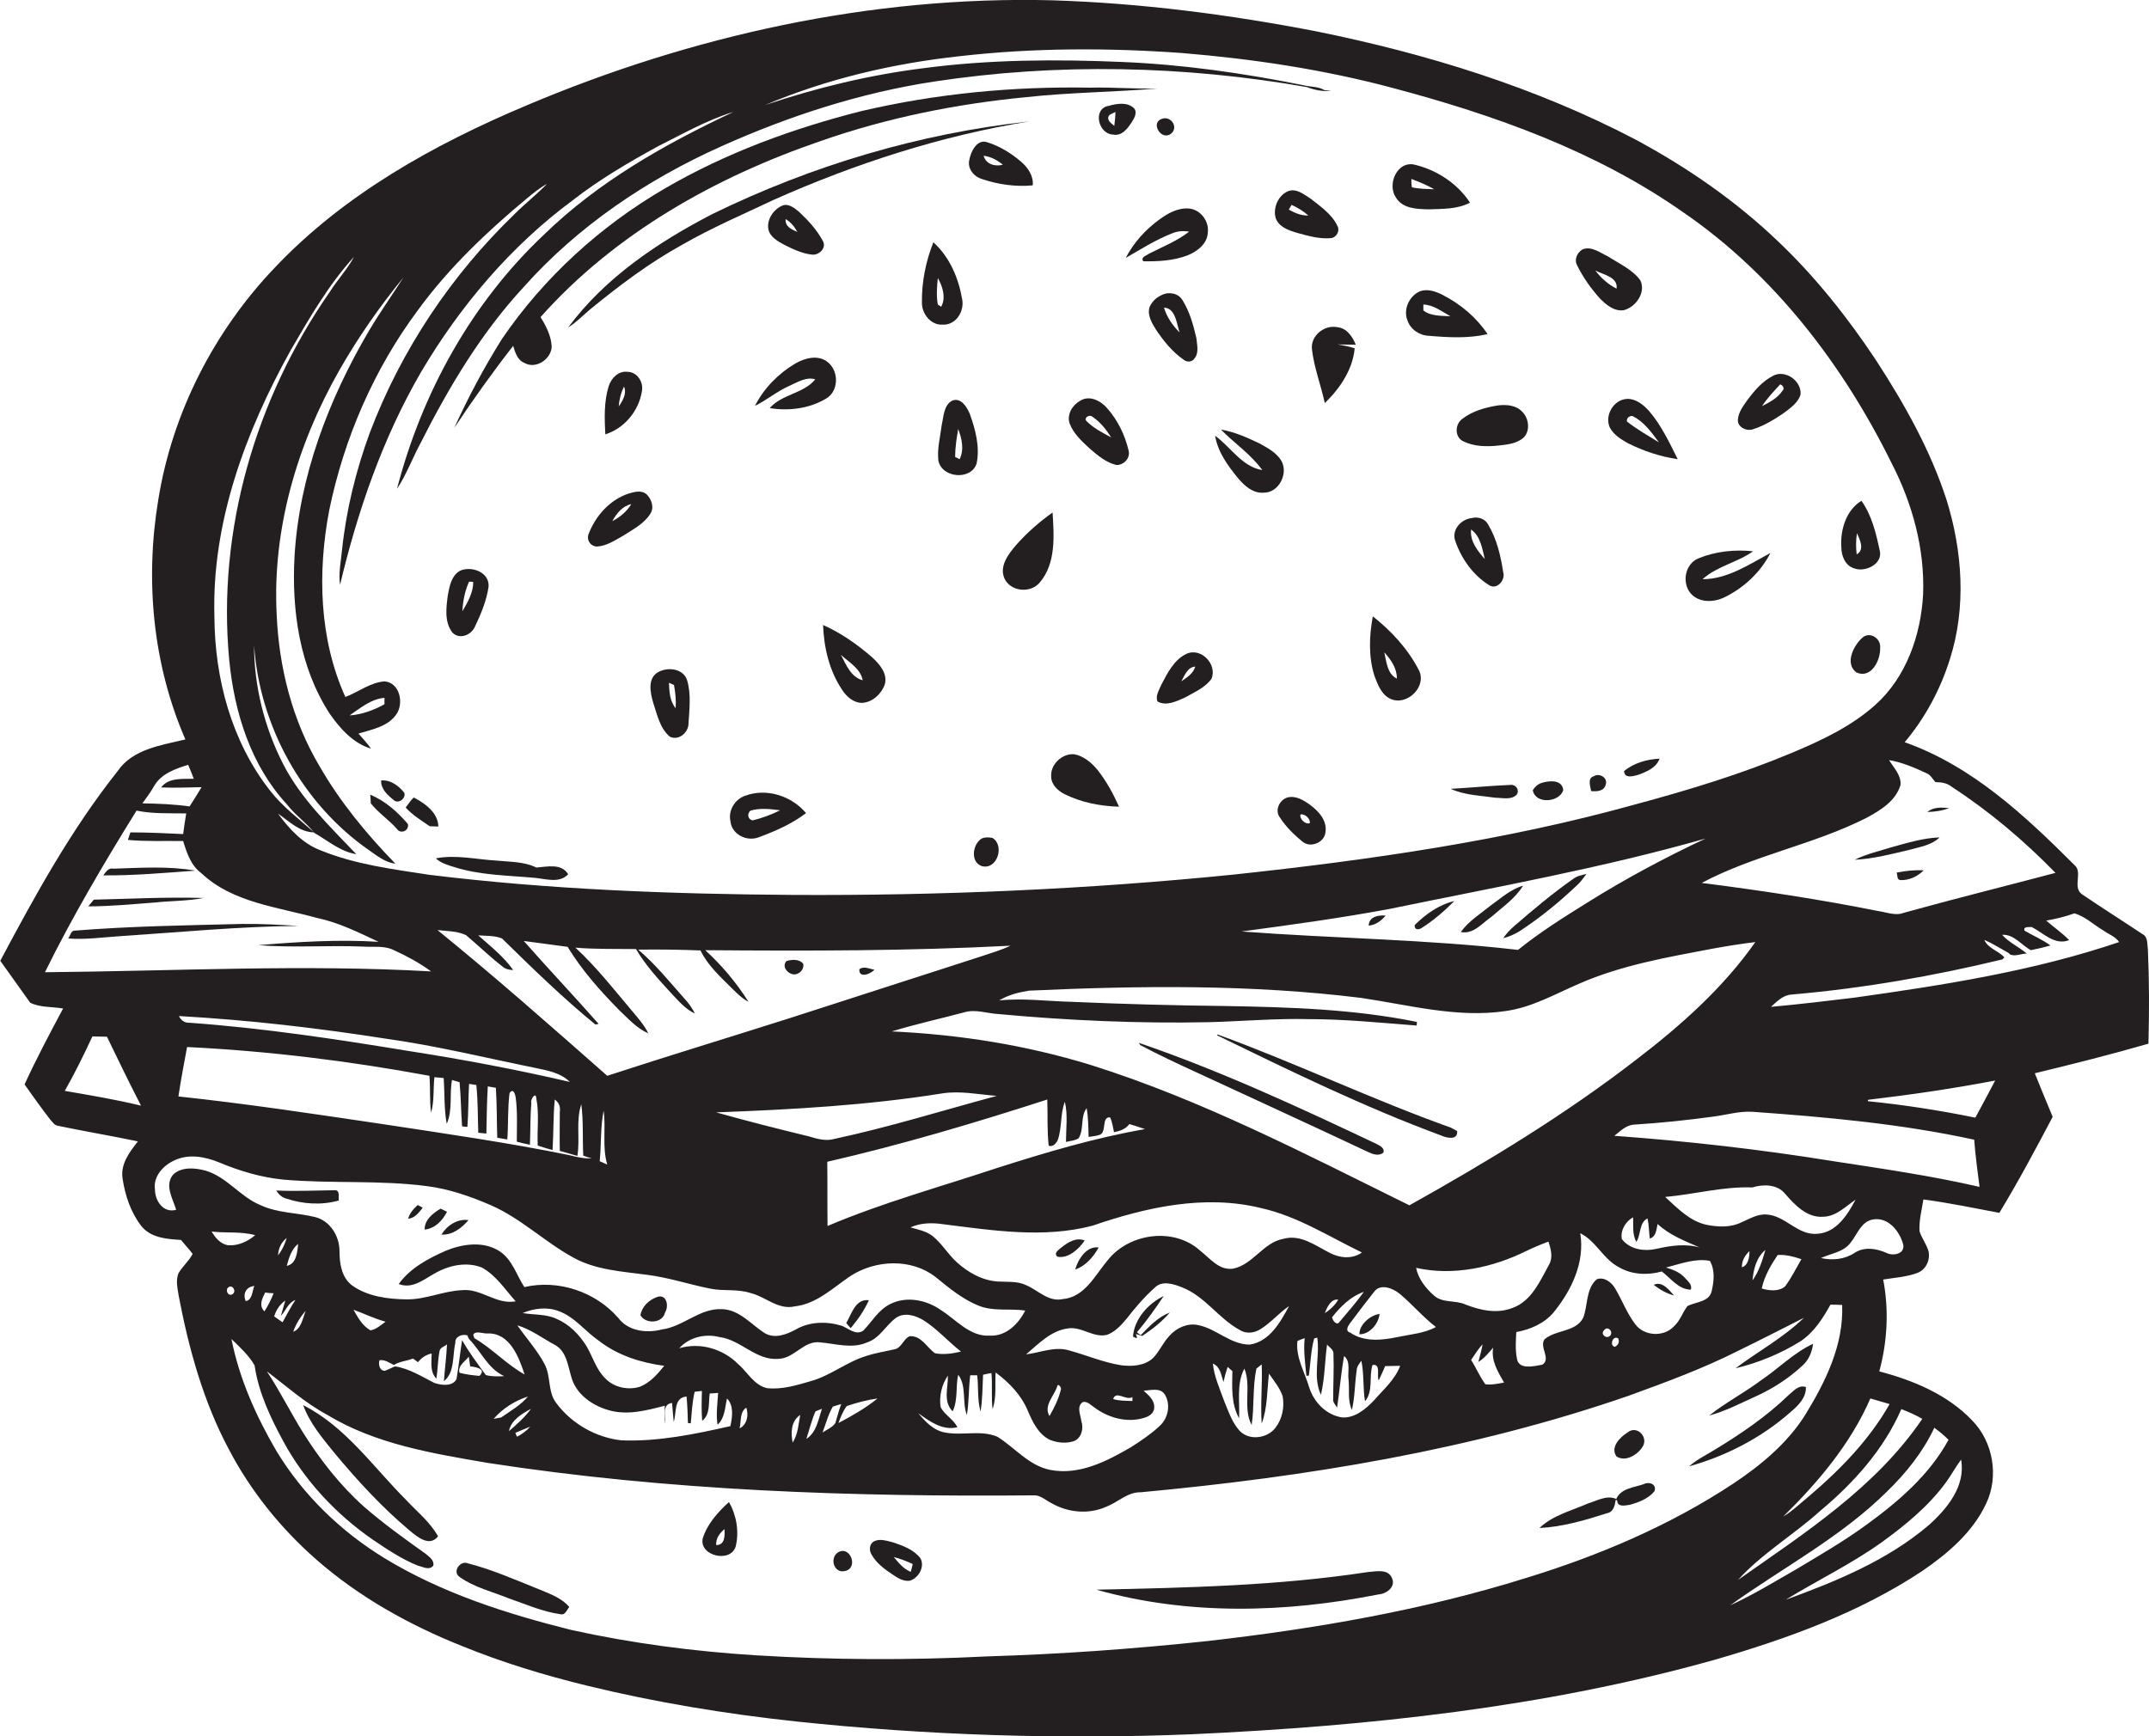 <?xml version="1.0" encoding="utf-8"?>
<!-- Generator: Adobe Illustrator 19.2.0, SVG Export Plug-In . SVG Version: 6.00 Build 0)  -->
<svg version="1.1" id="Layer_1" xmlns="http://www.w3.org/2000/svg" xmlns:xlink="http://www.w3.org/1999/xlink" x="0px" y="0px"
	 viewBox="0 0 769.7 622" enable-background="new 0 0 769.7 622" xml:space="preserve">
<g>
	<path fill="#231F20" d="M769.3,340.1c-0.3-1.9,0.1-4.5-2-5.5c-7.2-4.8-14.5-9.4-21.7-14.3c-3.4-2.6,0.5-7.8-2.6-10.4
		c-17.7-17.7-36.7-35.5-60.8-44c7.3-8.7,12.8-18.9,16.2-29.8c5.9-18.5,4.5-38.6-1.2-57c-5.8-17.9-15.1-34.4-25.3-50.1
		c-10.1-15.2-21.5-29.6-34.7-42.2c-15.3-14.7-32.8-26.8-51.4-36.8c-35.7-18.7-74.6-30.7-114-38.7c-31.4-6.1-63.2-10.2-95.1-11.2
		c-64.6-1.6-128.9,12.6-188.2,37.7c-33,13.9-65.2,31.8-90,58c-21.8,22.8-36.8,52.1-41.8,83.2c-4.8,28.8-2,59,9.7,85.9
		c-8.6,2.1-18.9,3.4-24.3,11.4c-16.6,20.9-29.5,44.4-42,67.9c3.5,5,7.2,10,10.7,15c3.5,1.8,7.9,1.4,11.8,2.1
		c-4.8,9-9.6,18-13.8,27.2c3,4.2,6,8.5,9.2,12.6c0.8,0.8,1.4,2,2.7,2.2c9.5,2,19.2,3.6,28.7,5.6c-3,3.8-6.3,8.1-5.5,13.3
		c0.9,6,2.9,12.1,6.7,17c3.4,4.3,9.2,4.7,14.2,5c1.4,1.7,2.9,3.3,4.2,5c-1.3,2.6-3.7,4.5-5.1,7c-1,2.6-0.3,5.3,0.1,8
		c3.6,18.9,8.8,37.8,17.9,54.9c7.9,15.1,18.7,28.5,31.5,39.7c15.3,13.4,33.3,23.4,52.1,30.9c14.5,5.9,29.6,10.5,44.8,14.2
		c24.6,6,49.6,10.1,74.7,12.8c47.1,5,94.5,6.5,141.9,4.6c63.1-2.9,126.4-9.6,187.3-26.7c25.9-7.5,51.7-16.8,74.3-31.8
		c9.2-6.3,18.1-13.9,22.9-24.2c4.6-9.7,2.5-22.1-5.1-29.8c-8.8-9.2-21-14.3-33.2-17.5c2.9-10.7,3.5-22,1.4-32.9
		c4.1-0.7,8.4-0.9,12.3-2.4c3.2-1.2,4.8-5.1,3.8-8.2c-0.8-2.3-2.3-4.3-3.1-6.7c-0.2-3.9,0.8-7.6,1.4-11.4c9.1,1.2,18.1,3.1,27.2,4.8
		c6.8-11.2,13-22.8,19.1-34.4c-2.2-5.2-4.3-10.4-6.4-15.6c13.6-3.3,27.2-6.7,40.7-10.6C769.8,362.5,769.8,351.3,769.3,340.1z
		 M690,277c1.5,0.6,2.2,2.1,3.2,3.2c2.1,0,4.2,0.3,5.9,1.7c13.5,8.8,25.9,19.3,37.1,30.8c-18.1,4.8-36.3,9.3-54.3,14.3
		c-3,1.2-6.1-0.2-9.1-0.6c-21-4.2-42.1-7.4-63.3-10.1c18.8-10,40.1-13.7,59-23.3c5-2.7,10.5-6,12.2-11.8c0.3-3.5-2.4-6.1-4.1-8.9
		C681.3,273.1,685.7,275,690,277z M586.1,444.9c1.7-2.6,0.9-6.9,4-8.4c0.5,2.4,0.5,4.8,0.8,7.2c2.4-0.7,2.3-3.3,2.8-5.2
		c4.3,4,9.8,6.1,15.1,8.4c-5-1.4-10.1-0.7-15.1,0.4c-4.5,1.1-9.8,0.5-12.8-3.4c-0.6-3.1,1.3-6.3,4-7.8
		C585.1,439,584.5,442.1,586.1,444.9z M636.7,449.6c2.9-0.2,5.8,0.6,8.5,1.5c-1.9,3.3-3.6,6.7-5.8,9.7c-2.2,2-5.8,1.6-8.4,0.8
		C631.9,457.3,634.2,453.3,636.7,449.6z M627.7,458.7c0.3-3.9,1.4-8.3,4.6-10.9C631.2,451.6,630,455.5,627.7,458.7z M632.8,435.1
		c-3.3-0.3-6.2,1.6-9.1,2.8c-3.8,1.9-8.3,1.7-12.4,0.9c-6.1-1.3-10.5-6-14.9-10c10.4-0.9,20.7-3.8,31.2-3.4
		c3.9-1.2,8.9-1.2,11.7,2.2c3.5,4,7.8,8.7,13.7,8.3c4.7-0.1,8-3.7,11.6-6.1c-2.9,5.4-6.8,11.7-13.6,12.2
		C643.9,442.7,639.5,435.5,632.8,435.1z M626.6,448.2c0,2.1-0.4,5.1-2.7,5.8C623.8,451.7,625,449.7,626.6,448.2z M595.2,455.5
		c3.2,2.4,6,6.5,10.4,6.5c0.6-1.9-1.2-3.1-2.3-4.4c-1.8-1.9-4.2-2.8-6.6-3.5c5.1-1.3,10.4-3.4,15.7-2.4c1.9,3.2,1.5,7.2,0.7,10.7
		c-0.8,4.1-5.7,3.9-8.7,5.5c-1.8,2.3-2.6,5.2-4.8,7.2c-3.6,4-10.8,3.6-13.9-0.7c-3-3.9-4.7-8.6-7.2-12.8c-1.3-2.2-3.9-4.3-6.6-3.3
		c-4,3.5-3.1,9.4-4.9,13.9c-2.8,5.1-9.7,4.1-13.8,7.6c-2,2.8,2.5,7-0.8,9.1c-2.9,0.5-8.6,2-9.1-2.3c-0.6-3.1-0.4-6.3-0.2-9.4
		c5-0.9,10.1-3.1,13.4-7.1c6.4-7.9,11.2-17.9,9.5-28.3c5.7,2.8,8.2,9.3,13.9,12.2C584.5,456.7,590.2,456.9,595.2,455.5z
		 M578.4,482.5c-2.1-0.4-0.7-4.3,1.2-3C580.1,480.8,579.7,481.8,578.4,482.5z M576.6,478.6c-1.3,1.2-3.5-0.7-2.1-2
		C575.8,474.7,578.1,477.2,576.6,478.6z M534.8,482.8c-0.8,4.7,1.7,8.6,3.9,12.5c-2.2,0.4-4.5,0.9-6.7,0.6c-2-2.7-3.3-5.9-5.1-8.7
		c1.3-1.9,2.5-3.9,4.1-5.6c-0.3,2.1-1,4.2-1.5,6.3C531.7,486.6,533.2,484.6,534.8,482.8z M524.8,467.3c-3.6-1.6-8-0.4-11.1-3.1
		c-3-2.6-5.7-6-6.5-10c13.4,3,27.5-0.1,39.6-6.1c2.5-1.2,5.1-2.3,7.8-3.3c0.9,2.7,1.7,5.7,0.2,8.3c-3.2,5.8-6.2,12.9-12.9,15.4
		C536.2,470.8,530.1,469.4,524.8,467.3z M443.8,508.1c0.3-5.9-1-12.4,1.9-17.8c2.6,6.4-0.7,14,2.6,20.2c1-6.7,0.3-13.6,1.7-20.2
		c0.5-0.4,1.4-1.1,1.9-1.5c0.3,7.1-0.5,14.1,0,21.2c2.1-5.7,1.9-11.9,2.6-17.9c1.8,2.6,3.9,5.1,4.9,8.1c0.7,3.8-0.1,8-2.5,11.2
		c-2.9,3.9-9.3,4.8-12.8,1.3c-2.7-2.9-4-6.8-5.5-10.4c-1.6-4.5-3.7-9-4.2-13.8c2.7,1.1,3,4.2,3.8,6.6c0.4-1.8,0.9-3.6,1.5-5.4
		c0.4,0.4,1.3,1.1,1.7,1.5C441.3,496.9,440.9,502.9,443.8,508.1z M447.6,481.7c-6.9,0-11.9-5.7-18.5-7c-3.8-0.8-7.7,1-10.2,3.8
		c-2.3,2.4-3.6,5.6-5.9,8c-3,2.8-7.5,3.1-11.4,2.6c-6.4-1-12.4-3.6-18.6-5.3c-5.2-1.6-10.4,0.8-15.5,1.4c4.5-3.8,8.9-8.5,15-9.3
		c4.9-0.8,9.1,3.5,14,2.3c3-1.1,5.2-3.6,7.2-6c3-3.9,6.2-7.6,9.9-10.9c2.6-2.7,6.8-1.3,9.8-0.1c8.2,3.2,13.1,11.2,20.7,15.3
		c2.2,1.4,5.1,1.1,7.3-0.3c3.8-2.3,6.6-5.8,10.3-8.3C458.6,473.6,454.8,480.6,447.6,481.7z M303.3,503.7c3.6-1.2,7.3-2.2,11-2.7
		c-4.3,3.5-9.1,6.2-14,8.8C301.1,507.7,301.9,505.5,303.3,503.7z M299.2,509.8c-1.1,1.6-3,2.3-4.6,3.4c1.2-3.1,2-6.4,3.7-9.3
		c0.7-0.2,2.2-0.7,3-0.9C300.5,505.1,299.9,507.4,299.2,509.8z M310.2,485.8c-6.9,2.1-12.6,6.9-19.5,8.9c-5.2,1.5-10.5,3.2-16,2.6
		c-4.7-1.1-7-5.8-10.4-8.7c-5.4-5.4-13.6-7.8-21-5.6c3.6-4,9.3-5.3,14.4-4c7.7,1,13.1,8.5,21.1,7.8c5.7-0.1,9.1-6.7,15-5.9
		c5.6,0.5,11.4,2.4,16.8,0c4.5-1.5,6.6-6,10.2-8.7c3-2.2,7.1-1,10,0.8c4.9,3.1,8.8,7.6,13.4,11.2c-3,0.7-6.2,1.2-9.3,0.6
		c-3-2.1-4.9-6.4-9.1-6.1c-2.3,1-2.9,4.3-5.5,4.7C316.9,484.2,313.4,484.7,310.2,485.8z M294.4,504.7c-1.3,3.8-1.9,8.4-5.6,10.8
		c1.1-3.3,1.9-6.8,3.3-9.9C292.7,505.4,293.8,504.9,294.4,504.7z M286.6,506.9c-0.6,3.3-0.8,7-2.7,9.9
		C283.2,513.3,283.3,509.1,286.6,506.9z M264.9,511.7c0.6-2.4,0-5.9,2.4-7.4C268.2,506.9,267.6,510.4,264.9,511.7z M182.3,512.7
		c0.7-3.9,4.7-6.3,7.9-8C188,507.7,185.2,510.2,182.3,512.7z M189.9,511.1c-1.3,1.5-3,2.7-4.7,3.6c-0.2-0.3-0.5-1-0.6-1.4
		C186.3,512.6,188.1,511.8,189.9,511.1z M165.5,480.1c-0.7,4.6-1.2,9.3-2,14c-1.5,2.7-5.5,2.2-8,1.3c-4.5-2.3-8.9-5.1-14-5.9
		c-1.3,0.5-2.5,1.2-3.7,1.6c-1.9-0.1-2.3-2.3-1.9-3.8c1.9-0.3,3.5,0.9,5.2,1.7c2-1.3,4.5-1.4,6.8-2.3c0.5,0.3,1.4,1,1.8,1.3
		c1.3-1.6,2.9-2.7,4.9-3.1c0,3.1-0.7,6.5,1.7,9c0.5-3.2,0.5-6.5,1.1-9.7c0.1-1.5,1.9-1.8,2.7-2.6c-0.2,4.4-0.8,8.8-1.1,13.2
		c4-3.2,3-9.2,4.1-13.8c-0.2-2.2,2.5-3.2,4.3-2.6c0.1,0.3,0.4,1,0.6,1.3c4.3,4.4,6.7,10.6,12.6,13.3c-2.2,0.1-4.5,0.2-6.6-0.4
		C171,488.5,168,484.5,165.5,480.1z M171.7,492.9c-2.4-0.2-4.8-0.5-7.1-1.1c-0.8-2.5,2.1-4.1,3.3-5.8c0.1,0.9,0.4,2.6,0.5,3.5
		C170.3,489.7,174.4,490.4,171.7,492.9z M132.7,476.6c-2.9-1.6-4.5-4.6-6.1-7.4c3.8,1.4,7.5,3.2,11.5,4.3
		C136.3,474.8,134.8,476.2,132.7,476.6z M169.5,478.2c0.7-1.7,3.7-0.3,5.2-0.5c7.9-0.2,11.1,8.4,13.2,14.7c-6.5-3.6-11.6-9.3-18-13
		C169.8,479.1,169.6,478.5,169.5,478.2z M189.1,500.3c-2.6,3.1-6.3,5.2-9.6,7.5c-0.7,0.1-2,0.4-2.7,0.5
		C180,504.6,184.4,501.8,189.1,500.3z M185.3,474.8c5,1.5,9.1,4.7,13.6,7.1c4,2.3,4.5,7.3,5.7,11.3c1.6,6.1,7.3,10.2,13.1,11.9
		c6.8,2.1,13.8,0.2,20.4-1.5c0,2.1-0.1,4.2,0,6.4c0.5-2.7-1.2-6.9,2.6-7.4c0.2,2.3,0.4,4.6,0.6,6.8c1.1-3.3-0.1-8.7,4.6-9.1
		c0.3,3.1,0.4,6.3,0.5,9.5l1,0.1c0.4-3.8,0.5-7.6,1.4-11.3c0.7-0.1,2-0.2,2.6-0.3c-0.1,3.6-0.2,7.2,0.1,10.7c3-2.3,2.2-6.5,2.7-9.8
		c0.7,0,2.2-0.1,3-0.2c-0.2,3.8-0.8,7.6-0.2,11.4c2.7-2.4,2.6-6.2,3.4-9.4c2.5,2.6,1.9,6.6,1.2,9.9c-12.8,2.9-25.8,5.6-39,5.1
		c-9.2-1-17.9-6-23.4-13.4c-3.1-4.1-1.8-9.6-4.2-14C192.4,483.7,188.5,479.4,185.3,474.8z M187.2,470.4c4-1.7,8.8-2.3,12.9-0.7
		c5.8,2.1,9.5,7.3,14.5,10.7c6.7,5.2,15,7.8,23.3,8.9c-2.4,3-5,6-8.7,7.5c-4.2,1.3-9.2,0.3-12.3-2.9c-3.3-3.1-4.5-7.6-6.7-11.4
		c-2.6-4.3-6.2-8-10.8-10C195.6,470.7,191.3,471.1,187.2,470.4z M342.9,511.3c-1.4-2.9-4.6-4.4-6-7.2c-0.6-3.9,0.4-8.1,2.6-11.3
		c0.1,4.3-1.8,9.3,1.7,12.8c2-4.1,1-8.8,2-13.1c3.1,4.1,1.3,9.8,3.1,14.4c0.8-4.7,0.6-9.5,1.2-14.2c0.8,0,1.6,0,2.5,0
		c0.5,4.3,0,8.8,1.2,13c0.7-4.4,0.7-8.8,0.9-13.2c0.8-0.2,2.3-0.5,3-0.6c0.4,4.3-0.1,8.6,0.4,12.9c1.5-4.2,0.8-8.7,1.1-13.1
		c4.9,3.6,9.3,8.2,11.6,13.9c1.7,3.9,3.7,8.2,7.8,10.2c2.7,1.1,5.8,1.4,8.6,0.5c2.8-1.1,3.6-4.6,2.7-7.2c-0.3-2.3-1.8-5.2,0.5-6.8
		c1.6-0.4,2.8,1,4,1.8c5,3.8,11.7,5.7,17.8,3.9c1.8-0.5,3.8-1.6,3.8-3.8c0.1-2.7-2.1-4.4-3.8-6c2.5-0.1,6-1.2,7.6,1.4
		c2.2,3.6,1.2,8.5-1.9,11.3c-3.1,2.9-6.7,5.3-10.3,7.6c-8.6,5-18.5,10.1-28.8,8.1c-7.7-1.5-12.7-8-19-11.9
		c-5.9-2.5-12.5-0.3-18.7-1.5c-4.1-0.7-7.1-3.9-9.6-6.9C333,509.2,337.5,512.6,342.9,511.3z M378.6,496.9c0.2-1.7,1.6,0.1,1.4,0.8
		c-0.8,3.4-2.4,6.6-4.1,9.6C373.7,503.7,377.4,500.2,378.6,496.9z M398.7,501.2c1-3.2,4.6,0.7,6.9-0.7c0,0.4,0,1.1,0,1.4
		C403.3,501.8,400.9,501.9,398.7,501.2z M459.7,443.8c-7.3,1.3-10.9,9.3-18.1,10.7c-5,0.7-8.3-3.8-11.8-6.5
		c-9.3-8.4-25.3-6.3-33,3.4c-4.6,5.4-8.2,13.3-16.2,14c-5.1,1.1-8.8-3.2-13.1-5c-3.1-1.5-6.7-1.1-10-1.3c-5.6-0.3-10.7-3.2-14.8-6.9
		c-3.2-2.9-5.3-6.7-8.7-9.4c-2.3-1.8-5.2-2.3-7.9-3.1c3.8-1.7,7.9-1.7,11.9-1.1c17.6,2.2,35.8,5.1,53.3,0.5
		c19.2-6.6,40.2-11.3,60.4-6.3c13,2.9,24.3,10.2,36.1,15.9c-3.5,2.5-8,2-11.6,0.1C471.1,446.2,465.8,442.1,459.7,443.8z
		 M217.5,417.2c-0.9-0.4-1.8-0.8-2.7-1.2c0.6-6,0.2-12.1,1.4-18.1C217.1,404.3,215.6,410.9,217.5,417.2z M156.7,333.2
		c3.4,0.4,7,0.3,10.2,1.8c4.4,3.7,8.5,7.7,13,11.2c1.1,1,2.5,1.3,3.9,1.3c-3.4-4.8-8.1-8.5-12.5-12.4c2.8,0.2,5.8,0,8.5,1.1
		c10.8,10.6,21.7,21.2,33.4,30.8c0.3,0,0.9-0.1,1.2-0.2c-8.8-10-18-19.7-26.8-29.7c5.2,0.7,10.5,1.4,15.7,2.1
		c5.1,8.4,11.7,15.8,18.6,22.8c3.2,3,6.2,6.4,10.3,8.2c-1.4-2.9-3.6-5.4-5.7-7.9c-6.6-7.8-12.9-15.9-20.4-22.8
		c7.2,0.6,14.5,0.4,21.7,0.5c3.4,5.8,8,10.8,12.5,15.7c2.6,2.7,5.1,5.8,8.6,7.4c-1-2-2.3-3.8-3.8-5.4c-5.3-6-10.4-12.3-16.5-17.5
		c7.5-0.1,14.9,0,22.3,0.3c2.6,5.4,7.1,9.4,11.2,13.5c1.8,1.8,3.7,3.7,6,4.9c-4.3-6.8-9.6-13.1-15.5-18.5
		c36.4,0.3,72.9,0.3,109.3-1.6c-3.3,1.6-6.9,2.6-10.4,3.8c-22.9,7.4-45.9,14.8-68.8,22.2c-21.7,6.9-43.5,13.5-65.2,20.6
		C197.4,367.7,177.4,350,156.7,333.2z M67,375.1c29.1,1.4,58.1,5,86.8,10.3c0.4,4.4,0,8.8,0.6,13.2c1.2-4.1,0.7-8.5,1.2-12.7
		c0.8,0.1,2.5,0.2,3.3,0.3c0.4,5.4,0.1,11,1.1,16.4c2.2-4.9,0.9-10.5,1.9-15.7c0.7,0.2,2,0.6,2.7,0.8c0.5,5.2,0.5,10.5,0.9,15.8
		c0.5,0.1,1.4,0.2,1.9,0.2c0.4-5.1,0.3-10.2,0.6-15.4c0.7,0.1,1.9,0.3,2.6,0.4c0.6,5.7,0.5,11.4,0.7,17.1c1,0.1,1.9,0.2,2.9,0.3
		c0.1-5.6,0.2-11.2,0.5-16.9c0.7,0.1,2.2,0.4,2.9,0.5c0.4,6,0.3,11.9,0.5,17.9c1.2,0.2,2.4,0.4,3.6,0.6c0.4-5.5,0.1-11.1,0.8-16.6
		c1.3-1.9,2,0.3,2.2,1.5c0.7,5.3,0.4,10.6,0.4,15.9c1.5,0.4,3.1,0.8,4.7,1.1c0.2-5,0.1-10,0.5-15c-0.5-1,1.7-4.4,1.8-1.5
		c1.1,5.5,0.2,11.2,0.5,16.8c1.8,0.6,3.5,1.1,5.3,1.6c0.4-6,0.2-12.1,0.8-18.1c1.4,1,2.1,2.5,1.8,4.3c0,4.7-0.1,9.4,0,14.1
		c2.1,0.6,4.2,1.2,6.3,1.8c1-6.1-0.6-12.6,1.4-18.5c0.8,6.1,0.4,12.3,0.7,18.4c0.8,0.3,2.2,0.8,3,1c-2.8,0.1-5.4-0.5-8.1-1.2
		c-22.1-4.5-44.5-7.7-66.8-11.1c-24.3-3.6-48.7-7.3-73.1-9.9C64.8,386.8,65.9,381,67,375.1z M64.1,364c25,1.4,49.9,4.3,74.7,8.2
		c17.8,2.5,35.3,6.8,53,10.4c4.3,0.9,9,1.7,12.3,5c-18.9-4.4-38-8-57.2-11c-26.2-4.3-52.5-8.3-79-10.2
		C66.1,366.5,64.8,365.5,64.1,364z M337.5,391.7c6.5-1,13,0.4,19.5,0.9c-19.3,5.2-38.5,11.2-58.1,15.4c-3.1,0.9-6.2,0-9.2-0.9
		c-11.1-2.7-22.2-5.5-33.2-8.6C283.6,397.5,310.7,396,337.5,391.7z M375.1,393.9c0.2,5.5-0.1,11,0.5,16.5c1.5,0.7,2.8-0.9,3.3-2.1
		c1.5-4.4,0.8-9.2,2.5-13.6c1.1,4.8,0.4,9.6,0.4,14.4c1.5-0.4,3.1-0.4,4.5-1.3c2.1-3.3,0.5-7.6,2.9-10.8c0.6,3.4,0.6,6.8,0.7,10.3
		c1.3-0.2,2.6-0.3,3.8-0.7c2.9-0.7,0.6-6.6,3.9-6.3c0.8,1.7,1,3.5,1.4,5.3c2.1-0.4,4.2-1.1,5.5-2.9c1.9,0.6,3.7,1.1,5.6,1.8
		c-17.9,3.1-35.3,8.3-52.6,13.8c-20.4,6.8-41.3,12.5-61.1,20.9c-0.1-7.7,0-15.3-0.1-23C322.9,410.1,349.1,402.3,375.1,393.9z
		 M488.5,462.8c-2.7,3.7-5.6,7.1-8.6,10.6c-1.1,1.8-2.6-0.3-2.8-1.5C480.1,468.1,483.8,464.4,488.5,462.8z M474.5,470.4
		c0.8-2,2.2-5.2,4.8-4.8C478.2,467.5,476.5,469.2,474.5,470.4z M464.7,480.4c0.8-0.4,1.7-0.7,2.6-1c-0.5,4.5,0.2,9,0.6,13.5l0.9-0.1
		c0.6-4.5,0.7-9,1.9-13.3l1.1-0.3c1,6.8-1.7,14,1.3,20.5c1.4-5.9,1.4-12,2.2-18c0.9,1,2.5,1.9,2.3,3.5c0.2,5.3-0.1,10.7-0.1,16
		c-0.2,1.2,0.9,2.1,1.4,3.1c0.9-6.1,1.4-12.3,2.5-18.5c2.5,2,1.2,5.6,1.6,8.4c0.4,3.6-0.4,7.5,1.2,10.9c1.1-4.6,1-9.4,1.7-14
		c0-1.4,0.9-2.6,1.7-3.6c1,4.8,0.5,9.7,1.3,14.5c3.1-3.7,1.3-8.9,2.7-13c3.1-0.5,1.4,3.8,2.2,5.5c0.8-1.7,1.6-3.3,2.3-5.1
		c1.8,0,3.6-0.1,5.4-0.1c-1.9,5-6,8.5-9.4,12.4c-3,3.1-6.7,6.3-11.3,6.1c-5.7-0.8-10.2-5.4-11.9-10.8
		C467.3,491.5,464,486.3,464.7,480.4z M500.5,479c-5.6,1.2-12,1.8-16.9-1.6c-1.9-0.5-0.8-2.4-0.1-3.3c2.9-3.9,5.8-7.7,8.8-11.5
		c2.3-2.8,6.5-1.1,8.9,0.8c4.6,3.8,8.4,8.4,13.1,12C510.1,477.7,505.2,478,500.5,479z M504.8,431.8c-37.3-18.4-74.4-37.8-114.2-50.3
		c-23.1-7.1-47.1-10.9-71.2-12c8.5-2.6,17.2-4.5,25.8-6.8c4.2-1.3,8.4,0.4,12.6,0.6c24.9,2.3,49.9,3.4,74.9,2.9
		c12-0.3,24-1.4,36-1.1c12.9,0,25.8,1.3,38.7,2.3l0.1-1.3c-22.6-4.6-45.8-5.3-68.8-5.7c-18.3-0.2-36.6-0.7-54.9-1.5
		c-8.6-0.2-17.3-1.4-25.9-0.5c3.2-2,7-2.9,10.6-3.5c39.6-1.8,79.5-2.3,119,2.6c17.1,2.5,34.4,7.3,51.8,4.7
		c9.4-1.3,17.7-6.1,26.3-9.8c15.3-6.7,31.8-9.5,48.1-12.6c5-0.9,10-1.7,15-2.3c-11.5,16.4-26.7,29.9-42.5,42
		C560.6,399.3,532.9,416.1,504.8,431.8z M444.7,333.7c17.8-2.4,35.5-4.8,53.1-8.1c37.8-7.8,75.9-14.6,113.1-25.2
		c-14.5,6.8-28.7,14.4-42.3,22.9c-8.5,5.3-17.1,10.7-24.9,17C510.9,336.5,477.7,336.2,444.7,333.7z M104.1,125.5
		c6.8-11.7,13.6-23.5,22.7-33.5c-2.4,4.5-6,8.3-8.7,12.6c-26.5,38-40.4,85.4-36,131.8c1.8,18.7,7.7,37.8,20.7,51.8
		c2.9,3.8,6.9,6.5,9.8,10.2c4.9,2.8,9.3,6.7,15,7.6c-9.6-10.1-19.9-19.9-26.3-32.5c-6.6-13-10.3-27.7-10.3-42.3
		c2,28.9,17.3,56.8,41.2,73.4c2.9,2,5.8,4.4,9.4,4.8c-10.3-10.6-19.8-22.1-27.2-35c-9.7-16.3-14.5-35.3-15.3-54.2
		c-1.6-30.5,7.3-60.9,22.3-87.3c6.7-11.8,14.5-23,23.1-33.5c-4.1,6.4-8.5,12.6-12.4,19.2c-14.4,24.5-24.9,52-26.6,80.6
		c-1.1,19.4,1.8,39.9,12.6,56.5c3.7,5.3,8.4,10.6,14.8,12.5c-1.3-1.9-3-3.6-4.5-5.4c4.9-1.5,10.7-2.5,13.7-7.1
		c2.6-4,1-11.2-4.4-11.6c-5.1,0.4-9.3,3.8-14,5.6c-9.4-20.8-10-44.6-5.8-66.8c5.3-25.8,16-50.6,31.8-71.8c11-15.1,24.7-28.1,39-40
		c2.3-1.9,4.6-3.8,7.2-5.2c-3.7,3.8-7.9,7.1-11.6,10.8c-22.7,21.9-40.6,48.7-51.8,78.2c-5,13.6-8.5,27.8-10,42.2
		c-0.4,4.1-1.3,8.2-0.7,12.4c6.3-26.5,15.3-52.6,29-76.2c14-23.7,32.2-45.2,54.4-61.6c9.5-7.4,19.9-13.5,30.5-19.3
		c8.8-4.4,17.5-9.4,27-12.3c-24.5,11.5-48.4,25-67.9,44c-25.9,24.4-43.7,56.7-52.6,91c3.4-5.1,5.5-10.9,8.4-16.3
		c10.1-20,21.7-39.5,37-56c19.4-21.8,44.2-38.5,70.8-50.4c24.3-10.9,49.9-19.2,76.3-23.2c44.2-6.7,89.4-5.7,133.4,2
		c2.8,1.1,5.7,1.6,8.7,1.4c-0.6-0.1-1.8-0.2-2.4-0.3c-2.3-1.4-5.1-1.1-7.7-1.8c-21.4-4.3-43-7.4-64.8-8.3c-23.6-1-47.4-0.9-70.9,2.2
		c-19.4,2.4-38.4,7-56.9,13.2c22.2-9.4,45.9-14.9,69.9-17.5c26.3-3,53-3,79.4-1.1c25.4,2.1,50.7,5.9,75.4,12.5
		c36.5,9.7,72.8,22.6,104,44.5c32.7,22.4,57.4,54.8,74.8,90.1c7.4,14.4,11.8,30.5,11.2,46.8c-0.8,14.6-6,29.7-17.2,39.7
		c-8.6,7.7-19.3,12.7-29.8,17.1c-18.1,7.6-36.9,13.3-55.8,18.4c-47,13.1-95.6,20-144,25.2c-52.5,5.3-105.3,7.6-158.1,7.3
		c-43.4-0.3-86.9-1.9-130.1-7.2c-13.1-2-26.5-3.7-38.8-8.7c-6.5-2.4-11.4-7.7-15.4-13.2c4,2.7,7.6,6.6,12.9,6.7
		c-5.4-4.8-11.4-9.3-15.8-15c-13.8-17.6-19.8-40.2-19.9-62.3C75.8,187.3,87.9,154.7,104.1,125.5z M125.2,256.3
		c3.8-2.6,7.7-5.9,12.5-6.3c0,0.6,0,1.7,0,2.3C133.9,254.4,129.6,256,125.2,256.3z M55.2,281.6c2.5-4.4,7.6-6.2,12.2-7.6
		c0.7,1.7,1.4,3.3,2,5c-4,0.1-9-0.5-11.7,3.1c4.8,0.2,9.7,0,14.5-0.1c-1.4,2.3-2.8,4.6-4.3,6.9c-5.6-0.8-11.2-1-16.9-1.1
		C52.5,285.8,54,283.7,55.2,281.6z M23.2,390.8c3.6-6.3,6.8-12.9,9.9-19.5c1.7,0,3.5,0.1,5.2,0.1c4,8.3,8,16.5,12.2,24.7
		C41.5,393.9,32.4,392.4,23.2,390.8z M16.1,348.3c9.8-19.9,21.1-39,32.8-57.9c5.8,1.2,11.8,0.9,17.8,1c-0.4,2.5-0.8,4.9-1.1,7.4
		c-6.3-0.3-12.6-0.6-18.9-0.6c-0.3,0.9-0.6,1.8-0.9,2.7c6.6,0.6,13.2,0.3,19.8,0.4c1.3,4.3,2.8,8.8,6.5,11.5
		c11.2,10.6,27.3,12.1,41.6,16.1c7.7,1.6,14.8,5.2,21.9,8.5c-14.4-0.9-28.8,0-43.1,1.2c12.4,1,24.8,0,37.3,0.5
		c3.8,0.3,7.9-0.5,11.5,1.4c4.6,2.1,9,4.5,13.1,7.5C108.3,345.4,62.2,347.9,16.1,348.3z M62.2,420.6c-3.5,3.8-0.3,8.8,0.9,12.8
		c-4.6,1.3-7.6-3.2-7.6-7.3c-0.7-4.8,3.2-8.8,7.2-10.5c5-2.3,10.8-1.2,15.7,0.8c7.4,3.1,15.1,5.4,23.1,6.2c17,1.5,34.2,0.1,51.2,2.3
		c8.1,1,15.8,3.7,23.2,6.9c10.7,4.7,19.2,13.1,29.4,18.7c8.1,4.5,17.5,5,26.5,6.2c7.8,1,15.2,3.5,22.8,5c4.7,0.9,9.5,0,14.1,1.5
		c5.5,1.3,10,6.2,16,4.8c7.8-0.9,13.6-6.6,19.8-10.8c9-5.9,21.9-6.5,30.6,0.3c4.8,3.9,9.7,8,15.5,10.3c5.3,2.1,11.1,0.9,16.6,1.7
		c-2.4,4.8-6.9,9.3-12.7,9c-7.1,0.4-11.9-5.6-17.4-9.1c-5.2-3.7-12.4-5.2-18.3-2.2c-4.2,2.1-6.5,6.3-9.6,9.5
		c-2.6,1.8-5.2-0.7-7.6-1.7c-5.4-1.7-11.6-1.6-16.6,1.3c-3.3,1.8-7.5,3.4-11.1,1.3c-4.9-3.1-9-8.4-15.3-8.6
		c-8-0.4-13.9,6.3-21.6,7.3c-5.5,1.4-12,0.6-15.6-4.2c-8.2-9.4-21.5-13.8-33.6-11c-2.8-4.3-4.3-9.8-8.8-12.8
		c-5.8-3.8-13.3-2.7-19.4-0.2c-6.3,2.8-12.7,6.2-16.8,11.9c4.9,1.9,8.9-1.6,12.9-3.8c5-2.9,11.4-4.3,16.9-2.1
		c5.1,2.8,8.3,7.9,12.1,12.1c-6.9,1.3-12.4-4.7-19.2-4c-6.8,0.3-13.1,3.4-19.9,3.3c-6.7-0.1-13.9-1-19.5-5
		c-3.8-2.9-4.5-7.9-4.5-12.3c0-5.4-3.4-10.9-8.8-12.2c-6.5-1.6-13.5-1.4-19.6-4.3c-7.2-3-11.9-10-19.5-12.3
		C70,418.4,65.4,417.9,62.2,420.6z M99.6,449.7c0.1-2.4,1.1-4.7,3.1-6.2C102,445.7,101.1,447.8,99.6,449.7z M106.8,445.6
		c-0.3,2.9-0.6,7.2-4.1,7.9C103.5,450.6,104.4,447.5,106.8,445.6z M102.2,465.9c-0.5,1.8-1.1,3.6-1.6,5.5c1.8-1.9,2.6-4.7,5.2-5.7
		c-1.7,2.6-3.1,5.3-4.6,8c-0.8-0.5-2.2-1.6-3-2.1C98.9,469.3,100.2,467.3,102.2,465.9z M109.5,469.6c-1.1,2.6-1.5,6.4-4.5,7.5
		C106,474.4,107.5,471.8,109.5,469.6z M98,463.3c-0.9,2.3-2,4.5-3.3,6.5c-2.1-2.1-0.8-4.6,0.3-6.8C95.7,463.2,97.2,463.3,98,463.3z
		 M75.8,441.2c5.2,0.6,10.6-0.1,15.6,1.3c-2.7,2.3-6.2,3.9-9.8,3.6C78.9,445.6,77.1,443.4,75.8,441.2z M91.1,460.7
		c-0.8,1.8-0.7,5.1-3.1,5.4C86.9,463.5,88.1,461,91.1,460.7z M81.8,461.2c1.5-1.2,3,1.5,1.5,2.4C81.8,464.7,80.5,462.1,81.8,461.2z
		 M546.6,565.3c-37.1,11.6-75.5,18.2-114.1,22.6c-26.2,2.8-52.5,4.7-78.9,5.5c-27.7,1.4-55.4,1.3-83-0.4
		c-22.2-1.4-44.4-4.3-66.1-9.1c-23.2-5.8-46.3-13.2-66.8-25.7c-15.7-9.6-29.2-22.7-38.7-38.4c-7.3-12.5-13.3-25.9-16.1-40.1
		c3,2.9,6.3,5.9,8.3,9.5c1.4,9.7,5.7,18.7,10.3,27.2c7.6,14,18.8,26,31.9,35.1c5.2,3.5,10.5,7.1,16.3,9.4c1.8,0.4,4,1.8,5.5,0
		c0.4-2-1.5-3.2-2.8-4.3c-7.6-5.4-15.1-10.8-22.1-16.9c-8.5-7.6-15.6-16.7-21.7-26.4c-4.5-7.2-8.3-14.9-13-22
		c7,5.3,13.7,11.3,21.5,15.5c17.4,10.6,37.9,13.9,57.7,17.3c64.8,10,130.5,12.2,196,11.6c2.2,0.2,3.9,1.9,5.8,2.8
		c5.9,3.4,13.3,4.1,19.6,1.3c4.2-1.6,7.6-5.3,12.4-5.2c59.2-5.5,118.5-15.1,174.8-34.6c13.2-4.8,26.5-9.7,39-16
		c8-3.9,15.8-7.9,23.7-11.9c-7.3,7.1-16.4,12-24.5,18.1c8.2-2,16.1-5.2,23.3-9.7c4.8-3.2,8-8.2,10.7-13.1c1.4,0,2.8,0,4.2,0.1
		c0.6,14.3-6,27.6-13.3,39.5c-6.4,10.1-15.8,17.9-25.7,24.5C598.1,546.5,572.7,557.3,546.6,565.3z M690.8,546.4
		c-14.8,12.6-33.1,20.1-51.2,26.7c11.4-7,23.5-12.8,34.4-20.6c8.4-6.1,16.6-12.8,22.8-21.2c2-2.7,3.6-5.7,5.6-8.4
		C704.1,532.4,697.4,540.5,690.8,546.4z M697.9,515.8c-6.8,12.5-17.8,22-29.2,30.3c-8.2,6-17,11.1-25.7,16.3
		c-7.7,4.4-15.2,9-23.3,12.7c18.8-13.5,39.7-24.4,56.2-40.8c6.8-6.6,12.9-14.2,16.9-22.8C694.6,512.8,696.3,514.2,697.9,515.8z
		 M688.5,508.3c-16.7,24.6-42.1,40.9-66,57.7c8.6-9.5,19.9-16.1,29.4-24.7c12-10,22.8-22,29.1-36.5
		C683.5,505.8,686.1,506.9,688.5,508.3z M676.8,503c-7.2,12.7-17.5,23.3-28.5,32.7c-3.2,2.6-6.1,5.5-9.6,7.6
		c12.5-12.3,24.1-26,31.2-42.3C672.2,501.7,674.5,502.3,676.8,503z M675.8,448.9c-3.6-1.6-7.9-2.4-11.5-0.1
		c-3.6,2.4-7.9,2.8-12.1,1.9c3.6-1.7,8.1-2.1,10.6-5.5c2.4-2.9,3.7-7.5,7.9-8.3c5.6-1.1,9.8,4.3,11,9.1
		C682.2,449.3,678,450,675.8,448.9z M656.7,416c-26-4.2-52.2-7.2-78.5-9.1c2.1-1.6,4.1-3.8,7-4c9.6-0.6,19.1-1.6,28.6-2.9
		c4.6-0.6,9.2-2,13.9-1.7c26.6,1.9,53.3,4.3,79.4,10c0.4,5.7,1.2,11.3,1.9,16.9C691.7,421.2,674.2,418.7,656.7,416z M707.5,400.4
		c-12.7-2.6-25.6-4.6-38.5-5.9c0-0.1,0-0.4,0.1-0.5c15.2-1.8,30.4-4,45.5-6.9C712.3,391.5,709.9,396,707.5,400.4z M664.2,357.4
		c-9.9,1.2-19.9,2.4-29.9,3.3c2.1-1.9,4.3-4.2,7.3-4.4c25.5-2.2,50.8-6.6,75.6-12.6c0.2-0.2,0.5-0.5,0.7-0.7c-2-2.4-5.8-3.1-7.2-6.3
		c3,1.3,5.8,3.1,8.7,4.7l0.5,0.5c1.8,0.9,4.1-0.3,6-0.3c-2.8-2.4-6.3-3.9-8.8-6.7c4.2-0.3,6.9,3.7,10.3,5.5c2.3-0.5,4.7-1,7-1.7
		c-2.9-2.1-6.2-3.5-9.3-5.3c-0.5-1.6,1.6-1.2,2.6-1.3c4.3,2.2,8.2,6.7,13.4,4.7c-2.5-2.6-5.5-4.6-8.2-7c3.4-0.6,6.8-1.4,10.1-2.6
		c3.8,1.1,6.9,4.1,10.3,6.1c1.9,1.4,4.4,2.2,5.7,4.2C728.3,347.9,696.2,352.9,664.2,357.4z"/>
	<path fill="#231F20" d="M187.8,130c4.1,2.4,9.6-1.3,9.8-5.8c-0.2-3.9-2-7.4-4-10.6c26.7-30,62.7-50.2,100.4-63.1
		c23.7-8.3,48.6-13.3,73.6-15.7c15.6-1.7,31.4-1.8,47-3.1c-8,0.2-16-0.5-24-0.3c-27.6-0.5-55.2,2.1-82.1,8.4
		c-24.5,6.2-48.6,15-70.5,27.8c-23,13.4-43.2,31.8-58.2,53.8c-6.4,10.2-12.1,20.9-17.1,31.9c6.7-10.1,13.7-19.9,21.1-29.4
		C184.5,126.2,185.3,129,187.8,130z"/>
	<path fill="#231F20" d="M405.4,43.7c0.9-1.4,2.1-3.5,0.7-5c-2.4-2.2-6.1-1.6-8.9-0.8c-6,0.9-3.9,10.1,1.4,10.3
		C401.8,48.9,403.9,46,405.4,43.7z M396.9,42.3c0-1.4,1.7-1.6,2.6-2.2c0,1.7-0.2,3.4-0.4,5C398.2,44.3,397,43.6,396.9,42.3z"/>
	<path fill="#231F20" d="M419.4,47.9c2.9-2.3-0.1-6.6-3.3-5.3C411.9,44,416,50.6,419.4,47.9z"/>
	<path fill="#231F20" d="M203.5,117.3c2.9-1.8,5.3-4.3,7.9-6.5c10.4-8.5,21.1-16.6,32.9-23.1c10.6-6.1,21.8-10.9,32.8-16.1
		c29.2-13,60-23,91.6-28.1c-39.4,4.3-78,15.8-113.6,33.2C235.6,86.8,216.7,99.5,203.5,117.3z"/>
	<path fill="#231F20" d="M353.7,51c-3.7-1.4-6,3.3-6.5,6.2c-0.8,3.1,1.5,6,4.4,6.9c5.8,2,12.2,2.9,18.3,2.3c0.3-3.4-1.7-6.3-4.1-8.4
		C362.3,55,358.2,52.4,353.7,51z M352.3,55.8c2.6,0.3,4.9,1.6,6.9,3.2C356.4,59.8,353.1,58.8,352.3,55.8z"/>
	<path fill="#231F20" d="M511.7,75c5-0.2,10.3,0,14.8-2.4c-4.5-6.9-11.9-11.7-19.8-13.6c-6.3-1.5-10,7.1-6.7,11.8
		C502.4,74.8,507.6,74.9,511.7,75z M513.7,67.8c-2.7-0.1-5.4-0.1-8-0.7c-0.2-1-0.2-2-0.2-3C508.3,65.2,511.1,66.3,513.7,67.8z"/>
	<path fill="#231F20" d="M464.5,83.4c4,1.1,8.1,2.3,12.3,1.9c2-0.3,3.2-2.7,2.2-4.4c-2-4.2-5.9-6.8-9.4-9.6
		c-2.5-1.6-5.4-4.1-8.5-2.7c-3.4,1.6-5.2,6-4.2,9.5C458,81.3,461.5,82.5,464.5,83.4z M462.6,73.4c2.2,1,4.2,2.2,6,3.8
		c-2.5,0.1-4.8-0.9-7-2.1C461.9,74.6,462.4,73.8,462.6,73.4z"/>
	<path fill="#231F20" d="M286.1,75.8c-1.6-1.3-3.8-3.1-6-2.1c-3.1,1.4-5.5,4.9-4.9,8.4c0.6,2.9,3.5,4.4,5.9,5.7c3,1.5,6.2,3,9.6,3.4
		c2.6,0.4,5.5-2.4,4-4.9C292.5,82.2,289.4,78.9,286.1,75.8z M281.4,78.5c1.9,1.1,3.2,2.8,4.2,4.6C283.6,82.2,281.1,81.2,281.4,78.5z
		"/>
	<path fill="#231F20" d="M403.2,92.4c5.4-3.1,10.7-6.5,16.6-8.8c1.9-0.8,4-1,6.1-0.6c-4.4,3.4-9.5,5.4-14.4,7.9
		c-0.9,0.7-3.1,1.2-2,2.7c5.3,0.1,10.8-0.2,15.8-2.1c3.5-1.4,7.2-4.2,7.3-8.3c0.5-4-2.7-8.2-6.8-8.5c-3.9-0.3-7.5,1.7-10.5,3.9
		C410.2,82.3,406,87,403.2,92.4z"/>
	<path fill="#231F20" d="M344.6,107.1c-1.3-7.5-4.5-15.1-10.3-20.3c-2.7,6.8-4.2,14.2-4.1,21.5c-0.1,4.1,3.2,8.3,7.5,8
		C342.5,116.5,345.5,111.4,344.6,107.1z M335.9,109.1c-0.6-3.1-0.3-6.4,0-9.5c1.7,3,3,7,1.2,10.3
		C336.8,109.7,336.2,109.3,335.9,109.1z"/>
	<path fill="#231F20" d="M573,106.9c2.3,2.3,5.2,4.8,8.7,4.2c4.3-1.2,7.9-6.4,5.8-10.7c-2.9-3.9-7.5-5.9-11.5-8.5
		c-2.8-1.3-5.9-3.8-9.1-2.6c-2,1.1-3.2,3.7-2,5.8C567,99.4,569.8,103.3,573,106.9z M579,103.4c-3-1.5-5.6-3.8-7.6-6.5
		C574.1,98.4,579.6,99.2,579,103.4z"/>
	<path fill="#231F20" d="M508.7,104.3c-3.9,1.6-6.2,6.5-4.6,10.5c1.1,3.2,4.3,5.4,7.7,5.5c7,0.6,14.1,1,21-0.6
		c-4-6-9.7-10.8-16.2-14.1C514.2,104.4,511.4,103.4,508.7,104.3z M509.8,111.2c0-0.5,0-1.6,0-2.1c3.6,0.1,6.6,2.5,9.7,4.2
		C516.2,113.1,512.4,113.3,509.8,111.2z"/>
	<path fill="#231F20" d="M424,128.9c1.2,1,3.1,0.8,3.9-0.6c1.6-2,0.8-4.9,0.6-7.2c-1.1-4.7-2.4-9.5-5-13.6c-1.5-2.5-4.9-3.1-7.4-1.8
		c-1.9,0.8-3.6,2.4-4.4,4.4c-0.8,2.8,0.8,5.5,2.2,7.8C416.7,122.1,419.9,126.1,424,128.9z M422.5,119.1c-2.5-2.5-4.6-5.5-5.6-8.9
		C421.1,110.4,421.4,116,422.5,119.1z"/>
	<path fill="#231F20" d="M469.9,125.2c0.8,6.6,3.2,12.8,4.6,19.2c5.4-5.2,10-12,10.7-19.6c-2-0.7-4.1-1.1-6.2-1.4
		c2.2,0,4.4,0.1,6.6,0.1c-1.2-2.9-3.2-6-6.7-6.3C474.2,116.3,469.3,120.4,469.9,125.2z"/>
	<path fill="#231F20" d="M296.3,129.6c-3.4-2.6-8.1-1.3-11.4,0.6c-6.1,3.6-11.3,8.9-14.5,15.2c4.3-2.1,8-5.3,12.4-7.2
		c2.9-1.3,6-3.3,9.2-2.3c-4.1,5.1-12,5.3-16.3,10.3c6.7,1.1,14.1,0.2,20-3.3C300.5,140.3,300.6,132.8,296.3,129.6z"/>
	<path fill="#231F20" d="M218,138.4c-1.7,5.5-1.5,11.4-1.2,17.2c6.8-2.1,12-8.4,13.1-15.4c0.7-3.3-1.7-7-5.2-7
		C221.5,132.8,218.9,135.5,218,138.4z M221.6,145.6c0.2-2.5,0.8-4.9,1.9-7.1C224.6,141,223,143.6,221.6,145.6z"/>
	<path fill="#231F20" d="M627.8,153.8c3.9-1.2,7.5-3.4,10.9-5.7c2.4-1.8,5.3-3.7,6.2-6.8c0.4-4.8-5.4-9-9.8-6.7
		c-3.9,2-6.7,5.3-9.3,8.8c-1.4,2-3.1,4.2-3.3,6.7C622,152.9,625.5,154.6,627.8,153.8z M637.6,137.7c1,0.3,1.7,1.5,0.8,2.3
		c-1.7,2.6-4.6,4.1-7.3,5.5C633,142.6,635.3,140.2,637.6,137.7z"/>
	<path fill="#231F20" d="M347.4,148.4c-1-2.5-3.2-6.1-6.3-4.9c-3.1,1.6-3.1,5.7-3.8,8.7c-0.5,4.2-1.7,8.5-1.2,12.8
		c1.2,6.3,11.8,7.2,13.7,1C351,160.1,349.4,154,347.4,148.4z M343.7,164.5c-0.4-0.2-1.2-0.6-1.6-0.8c0-3.3,0.5-6.7,1.1-10
		C344.5,157.1,345.4,161.1,343.7,164.5z"/>
	<path fill="#231F20" d="M396.6,146.3c-2.3-2.7-6.3-4.8-9.6-2.8c-2.8,1.5-5,4.9-3.9,8.2c1.4,3.7,4.4,6.4,7.2,9
		c2.8,2.4,5.8,5,9.6,5.9c2.7,0,5.1-2.6,4.3-5.3C402.9,155.8,400.3,150.5,396.6,146.3z M389,150.7c-0.7-1.4,1.5-2.3,2.4-1.3
		c2.7,1.8,4.8,4.5,6.6,7.3C394.8,155,391.5,153.3,389,150.7z"/>
	<path fill="#231F20" d="M576.6,153.2c1.4,2.6,4,4.2,6.5,5.6c5.6,2.8,11.6,4.8,17.8,5.7c-3-6-5.9-12.2-10.3-17.3
		c-2-2.2-4.7-4.4-7.8-4.3C577.9,143.1,574.6,148.9,576.6,153.2z M584.6,149c4.2,2,6.9,5.9,9.6,9.5c-3.9-2.4-7.9-4.7-11.5-7.5
		C582.6,149.8,583.3,149.1,584.6,149z"/>
	<path fill="#231F20" d="M523.9,158c3.9,2,8.6,2.1,12.9,1.6c2.8-0.3,5.7-0.6,8.1-2.2c3.3-2.1,3-7.3,0.3-9.9
		c-2.1-2.3-5.5-2.6-8.4-2.3c-4.6,0.7-9.4,2-13.1,4.9C521.1,152,521,156.5,523.9,158z"/>
	<path fill="#231F20" d="M443.5,171.4c2.3,2.7,5.3,5.4,9.1,5.1c5.7,0.1,9.3-7.6,5.9-12.1c-1.9-2.6-4.8-4.1-7.5-5.6
		c-4.4-2.1-8.9-4.1-13.7-4.9c4.8,4.9,10.7,8.8,14.8,14.5c-7.3-1.2-11.3-8.3-16.9-12.3C436.2,162,439.8,166.9,443.5,171.4z"/>
	<path fill="#231F20" d="M231.6,177.1c-1.8-1.6-4.4-0.9-6.4-0.3c-6.7,2.2-11.8,7.9-14.3,14.3c-1,2.2,0.5,4.6,2.9,4.7
		c3.5-0.2,6.6-2.3,9.6-4c3.4-2.2,7.3-4.2,9.5-7.7C234.4,182,233.4,178.8,231.6,177.1z M219.3,186.7c1.5-2.7,3.6-5.4,6.8-6.1
		C224.5,183.3,222,185.3,219.3,186.7z"/>
	<path fill="#231F20" d="M664.1,203.6c4,1.6,10.6-1.7,9.1-6.6c-1.3-6.1-2.8-12.4-6.5-17.6c-5.5,3.4-7.6,10.4-7.2,16.6
		C659.5,199.1,660.9,202.7,664.1,203.6z M665.1,191c1,2.3,2.9,5.9-0.1,7.6C664.7,196.1,664.7,193.5,665.1,191z"/>
	<path fill="#231F20" d="M377,183.6c-4.8,3.4-9.2,7.3-13.1,11.7c-2.7,3.2-6,7.4-4.2,11.8c2.1,4.8,9.2,5.6,12.6,1.7
		C378.3,201.9,377.5,192,377,183.6z"/>
	<path fill="#231F20" d="M533.3,209.6c2.8,1.9,6-1.8,5.1-4.6c-0.9-5.9-2.3-11.9-5.4-17.1c-1.1-2.1-3.7-2.9-5.9-2.3
		c-3.9,0.4-7.4,4.4-5.8,8.4C523.5,200.3,527.7,206.1,533.3,209.6z M526.9,189.7c3.4,2.4,4,6.9,4.9,10.6
		C529.3,197.4,526.4,193.9,526.9,189.7z"/>
	<path fill="#231F20" d="M617.6,214c7-3.4,13-9,16.5-15.9c-7.6,4.1-15.4,9.4-24.3,9.4c5.2-4.7,12.5-6,18.1-10
		c-6.5-0.7-13.4,0-19.5,2.5c-4.8,1.9-6.1,8.5-3,12.4C608.3,216,613.7,215.9,617.6,214z"/>
	<path fill="#231F20" d="M170.1,224.5c2.2-4.6,4.2-9.4,4.9-14.4c0.3-5.1-6-7.4-10.1-5.7c-3.2,1.7-3.9,5.6-4.5,8.8
		c-0.6,4.5-1.3,9.7,1.7,13.5C164.7,229.2,168.8,227.5,170.1,224.5z M168,208.4c0.4,0,1.2,0,1.5,0.1c0,3.8-2,7.3-3.9,10.5
		C165.8,215.3,166.5,211.7,168,208.4z"/>
	<path fill="#231F20" d="M498.1,250.4c5.8,2.6,13.1-4.4,10.1-10.3c-3.9-7.6-9.8-14-16.5-19.3c-1.3,7-1.6,14.5,0.6,21.4
		C493.5,245.4,494.9,249,498.1,250.4z M500.3,243.1c-3.5-1.7-3.7-6.1-4.5-9.4C498.2,236.3,500.4,239.5,500.3,243.1z"/>
	<path fill="#231F20" d="M312.4,235.5c-5.3-4.6-11.1-8.7-17.6-11.6c0.3,8.1,2.2,16.3,6.8,23.2c1.6,2.5,4.1,4.7,7.2,4.7
		c3.7-0.2,6.9-3.2,8.1-6.6C318,241.3,315,237.9,312.4,235.5z M301.2,234.6c2.9,2.7,7,4.9,7.8,9.1C304.8,242.6,303,238.1,301.2,234.6
		z"/>
	<path fill="#231F20" d="M667.1,228.4c-3.2,2.8-6.5,9.3-2.2,12.5c5.3,2.4,8.7-4.4,8.5-8.8C673.8,228.8,669.8,226.1,667.1,228.4z"/>
	<path fill="#231F20" d="M424.8,234.3c-4.4,2.2-6.7,6.9-8.9,11.1c-0.7,1.8-2.2,3.9-1.3,5.9c3.1,1.8,6.8-0.1,9.8-1.4
		c3.3-1.9,7.2-3.5,9.5-6.7C436.1,238.1,430.2,231.7,424.8,234.3z M423.1,244.1c1.2-2.1,2.2-5.1,5-5.3
		C427.4,241.3,425.1,242.7,423.1,244.1z"/>
	<path fill="#231F20" d="M236.1,240.6c-4.4,2.1-3.2,7.6-2.1,11.3c1.4,4.2,2.4,9.1,5.9,12c3.2,1.6,6.7-1.5,6.7-4.7
		c0.3-5.1,1-10.5-0.5-15.5C244.8,239.6,239.5,238.9,236.1,240.6z M242,253.7c-2.1-2.5-2.3-6-2.4-9.1c0.5,0.2,1.4,0.6,1.8,0.8
		C241.9,248.1,242.2,250.9,242,253.7z"/>
	<path fill="#231F20" d="M384.7,270.2c-4.3-0.3-8.5,3.6-8.2,8c0,2.9,2.4,5.1,4.8,6.3c6,3,12.8,4.3,19.5,4.5
		c-2.1-4.7-4.6-9.3-7.8-13.3C390.9,273.2,388.1,270.8,384.7,270.2z"/>
	<path fill="#231F20" d="M586.7,277.6c3-1.1,6.5-2.5,7.7-5.8c-4.5,0.2-9.1,1.5-12.7,4.4C581.8,279,584.9,278.1,586.7,277.6z"/>
	<path fill="#231F20" d="M570.8,278.1c-2.3,0.7-1.2,3.6-0.9,5.3c2,0.2,4.6,0.1,5.2-2.3C576,278.6,572.8,276.8,570.8,278.1z"/>
	<path fill="#231F20" d="M141.1,286.7c1.6,1.4,4.4-0.7,3.7-2.7c-2-2.5-4.9-4.7-8.3-4.4C136.4,282.8,138.9,284.9,141.1,286.7z"/>
	<path fill="#231F20" d="M559.9,283.1c-0.3-3.9-5.1-3.5-7.8-2.6c-1.3,0.4-2.4,1.4-3.1,2.6C549.9,288.2,558.5,287.5,559.9,283.1z"/>
	<path fill="#231F20" d="M540.8,281.2c-7.1,0.3-14.1,1-21.2,1.4c5,2.3,10.7,2.4,16.1,3.2c2.5,0,5.7,0.9,7.6-1.2
		C544.3,282.9,542.9,280.9,540.8,281.2z"/>
	<path fill="#231F20" d="M266.8,285.1c-3.6,1.3-6,5.2-5.2,9c0.4,4.8,5.9,7.6,10.3,5.8c5.9-2.2,11.8-4.8,16.8-8.6
		C283.5,285.1,274.5,282.2,266.8,285.1z M269.5,293.9c-1.7-0.4-2-2.4-0.7-3.5c3.5-1,7.1-0.6,10.6-0.1
		C276.3,291.8,273,293.1,269.5,293.9z"/>
	<path fill="#231F20" d="M146.1,295.2c-3.7-4.3-8.1-8.3-13.5-10.5c0.1,0.8,0.2,2.4,0.2,3.1c2.7,3.4,6.4,5.8,9.3,9.1
		C143.5,299,146.6,297.6,146.1,295.2z"/>
	<path fill="#231F20" d="M153.9,296c0.8,0,2.3,0.1,3.1,0.1c-0.1-5-4.8-8.3-8.8-10.4c-1.1,1-2,2.4-2.9,3.6
		C147.7,292,150.9,293.9,153.9,296z"/>
	<path fill="#231F20" d="M469.3,288.4c-2.3-1.7-5.2-3.5-8.2-2.7c-2.7,0.8-4.6,4.4-2.8,7c2.2,3.4,5.1,6.3,8.2,8.8
		c2.8,2.4,7.7,0.4,8.2-3.1C475.5,294.1,472.4,290.7,469.3,288.4z M469.1,294.9c-1.5,0.6-3.8-1.6-3.3-3.1
		C467.3,291.4,469.5,293.4,469.1,294.9z"/>
	<path fill="#231F20" d="M690.3,290.9c2.6-0.1,5.3-0.4,7.8-1.4C695.3,289.2,692.4,289.1,690.3,290.9z"/>
	<path fill="#231F20" d="M355.5,300.2c-1.3-0.3-2.5-0.3-3.7,0.1c-3.5,1.9-4.4,8.6-0.1,10C357.2,311.7,359.9,302.9,355.5,300.2z"/>
	<path fill="#231F20" d="M664.3,308c6.6-0.3,13-2,19.4-3.5c3.8-1.1,8-1.6,11-4.5c-5.8,0.2-11.3,1.9-16.8,3.4
		C673.4,304.8,668.6,305.9,664.3,308z"/>
	<path fill="#231F20" d="M192.1,310.8c-4.4-2.2-9.5-2-14.3-2.5c-7.2-0.4-14.5-2.2-21.7-0.8c1.8,1.7,4.2,2.4,6.5,3.1
		c9.4,3,19.4,3,29.1,3.9c4,0.4,8.7,2,11.8-1.3C201.1,309.2,196,310.5,192.1,310.8z"/>
	<path fill="#231F20" d="M40.6,311.2c-1.8-0.4-2.7,1.2-3.6,2.4c11,0.1,22-0.9,33-1.7C60.3,310.2,50.4,310.9,40.6,311.2z"/>
	<path fill="#231F20" d="M679.3,312.6c0.4,0.9,0,2.6,1.4,2.7c3.1,0.1,6.1-1.3,8.3-3.5C685.7,311.6,682.5,312,679.3,312.6z"/>
	<path fill="#231F20" d="M565.3,316.7c1.1-1.1,2-2.4,2.9-3.6c-1.7,0.4-3.4,0.7-4.8,1.8c-7.4,5.2-14.3,11-21.1,16.9
		c-1.5,1.3-2.8,2.7-3.9,4.3c2-0.5,3.9-1.3,5.7-2.4C551.8,328.7,558.8,322.9,565.3,316.7z"/>
	<path fill="#231F20" d="M545.5,317.3c-4.5,1.3-7.9,4.5-11.6,7.1c-3.7,3-7.9,5.6-10.7,9.5c4.5,0.9,7.6-3.1,10.9-5.4
		C538.1,325,542.7,321.9,545.5,317.3z"/>
	<path fill="#231F20" d="M72.9,321.7c-13.1-0.4-26.2,0.3-39.3,0.6c-0.5,0.6-1.5,1.8-2,2.4c8.1,0,16.1-0.8,24.1-1.4
		C61.4,322.7,67.2,322.8,72.9,321.7z"/>
	<path fill="#231F20" d="M509.1,332.5c4.3-2.7,8.2-6.1,11.8-9.7c-5.5,1.3-10.3,4.7-14.2,8.6C506.5,333.1,508,333.2,509.1,332.5z"/>
	<path fill="#231F20" d="M490.2,331.6c2.5-0.2,4.5-1.7,6.1-3.6C493.7,327.8,490.4,328.3,490.2,331.6z"/>
	<path fill="#231F20" d="M86.7,331c-20,0.5-40.1,0.8-60,2.4c-1.4,0-1.5,2-2.3,2.8c6.1,0.5,12.2-0.4,18.3-0.8
		c21.4-1.4,42.7-3.5,64.2-3.7C100.1,331.3,93.4,330.9,86.7,331z"/>
	<path fill="#231F20" d="M283.8,349c2.1,0.5,4.3-1.5,3.9-3.7c-1.4-1.8-4.1-1.6-6-1C280,346.1,281.8,348.5,283.8,349z"/>
	<path fill="#231F20" d="M313.2,347.4c-1.8-0.3-3.7-1.4-5.4-0.2C307.5,350.6,311.8,349,313.2,347.4z"/>
	<path fill="#231F20" d="M519.7,404c-28.3-10.1-55.4-23.1-83.6-33.4l-0.2,0.3c26.3,12.8,52.7,25.7,80.3,35.9c2,0.9,6,1.8,5.7-1.6
		C521.3,404.9,520.3,404.3,519.7,404z"/>
	<path fill="#231F20" d="M493,409.8c-27.9-13.2-55.9-26.2-85.1-36.2c0.1,0.2,0.4,0.6,0.5,0.8c6.6,3.5,13.4,6.7,20.2,9.8
		c20.5,9.5,41,18.9,61.4,28.5c1.7,0.8,3.9,1.6,5.5,0.2C496,411.3,494.3,410.5,493,409.8z"/>
	<path fill="#231F20" d="M102.6,429.4c6,2,12.5,2.4,18.7,0.7c-0.1-1.4,0.6-3.9-1.6-3.7c-6.9,0.1-13.9,0.4-20.8,0.1
		C99.8,427.8,100.9,429,102.6,429.4z"/>
	<path fill="#231F20" d="M151.4,432.7c-0.4-0.3-1.3-0.8-1.8-1c-1.5,1.4-2.9,2.9-3.4,4.9C148.6,436.4,150,434.4,151.4,432.7z"/>
	<path fill="#231F20" d="M160.1,434.1c-0.6-0.3-1.7-0.8-2.3-1.1c-2.7,1.6-5.8,4-5.7,7.5C155.8,440.1,158.5,437.3,160.1,434.1z"/>
	<path fill="#231F20" d="M158.1,442.3c4,0.2,7.3-2.4,9.7-5.2C163.9,436.5,160.1,439,158.1,442.3z"/>
	<path fill="#231F20" d="M388.5,444.4c-3.1-1.2-5.9,0.6-8.2,2.4c-0.9,0.8-3.1,2-1.6,3.4C382.6,451,386.4,447.5,388.5,444.4z"/>
	<path fill="#231F20" d="M385.1,454.8c3.8-1.3,6.5-4.5,8.4-7.9C389.1,446.3,386.1,451.2,385.1,454.8z"/>
	<path fill="#231F20" d="M592.3,460.3c2.2,1.7,4.6,3.1,7.3,3.8C597.8,462.2,595.4,458.8,592.3,460.3z"/>
	<path fill="#231F20" d="M238.2,470.2c1.5-2.4,0.5-6.9-3-5.5c-2.8,1-5.4,3.5-5.8,6.5C231.2,474.4,237.3,474.2,238.2,470.2z"/>
	<path fill="#231F20" d="M408.6,478.3c-0.5-0.3-1-0.7-1.4-1c3.5-4.1,6.6-8.5,9.6-13c-5.6,2.7-10.5,8.2-11,14.5
		c0.7,0.3,2.1,1.5,1-0.9c0.6,0.2,1.8,0.5,2.3,0.7c3.6-2.4,7.1-5.1,9.9-8.4C414.8,471.8,411.7,475.1,408.6,478.3z"/>
	<path fill="#231F20" d="M311.2,465.8c-4.8-0.6-6.2,4.9-8.1,8.2c0.5,0.6,1,1.2,1.6,1.8C307.3,472.7,309.6,469.4,311.2,465.8z"/>
	<path fill="#231F20" d="M486.9,478c3.5,0.1,6.9-3.7,7.2-7.3C490.7,471.2,486.8,474.6,486.9,478z"/>
	<path fill="#231F20" d="M645.7,489.1c2.2-2,3.3-4.8,3.7-7.7c-6.9,3.2-12.2,8.7-18.4,12.9c-6.1,4.6-12.9,8.1-18.8,12.8
		c5.6-1.5,10.8-4.2,16.1-6.6C634.6,497.7,640.6,493.9,645.7,489.1z"/>
	<path fill="#231F20" d="M646.8,496.9c-2.6-0.9-4.5,1.5-6.3,3c-7.9,7.6-17,13.8-26.4,19.5c-3.1,1.9-6.4,3.5-9.1,5.9
		c13.3-3.7,26-10.3,36.4-19.5C644,503.6,647,500.7,646.8,496.9z"/>
	<path fill="#231F20" d="M145.5,537.4c-11.8-11.8-21.7-26.3-36.9-34c2.3,6.4,6.8,11.7,11,16.9c8.3,10,17.1,19.6,27.1,28
		c2.8,2.3,7.1,6,10.2,2.1C154,545.2,149.4,541.6,145.5,537.4z"/>
	<path fill="#231F20" d="M588.5,518c1.8-3.5-2.4-7.5-5.6-4.8c-2.7,1.7-6.3,5.3-3.9,8.6C582.4,523.9,586.8,521,588.5,518z"/>
	<path fill="#231F20" d="M588.7,531.7c-3.5,1.2-8.2,1.5-9.8,5.3c-3.4-1.5-6.8,0.6-10.1,1.6c-5.9,2.6-12.6,4.2-17.4,8.8
		c8.3-0.4,16.4-2.8,24.2-5.3c2.3-0.4,2.8-2.8,3.1-4.8l0.5,0.2c0.1,2.6,2.9,1.8,4.5,1.6c3.3-0.9,6.7-2.2,8.9-4.9
		C593.4,531.6,590.6,530.7,588.7,531.7z"/>
	<path fill="#231F20" d="M251.7,551.1c-1.4,6.3,10,9,11.8,2.9c1.3-5.3,0.3-11.1-2.4-15.9C257.1,541.7,253.3,546,251.7,551.1z
		 M256.5,553.5c-0.1-2.4,1.2-4.2,3-5.7C259.6,550.1,259.7,553.6,256.5,553.5z"/>
	<path fill="#231F20" d="M319.7,552.5c-2.1-0.5-4.6-1.4-6.7-0.3c-1.6,0.9-1.8,3.1-0.9,4.6c1.7,3.1,4.6,5.3,7.5,7.2
		c1.8,1.2,3.8,2.6,6.2,2.3c3.2-0.9,5.5-5,3.9-8C327.3,555.1,323.3,553.7,319.7,552.5z M326.2,563.1c-2.6-1-4.4-3.3-6.1-5.3
		c2.4,0.6,4.6,1.5,6.8,2.5C326.8,561,326.4,562.4,326.2,563.1z"/>
	<path fill="#231F20" d="M299.9,556.3c-2.8,2.2-1.1,7.5,2.8,6.5C307.7,561.7,304.4,553.2,299.9,556.3z"/>
	<path fill="#231F20" d="M191.9,568.9c-8-3.2-15.9-6.7-24.2-8.8c-2.9-1.3-5.9,3.1-3,4.9c5.2,3.7,11.6,5.2,17.5,7.6
		c6.1,2.1,12.1,4.8,18.6,5.7c1.7,0.4,2.2-1.6,3.1-2.6C200.8,572.1,196.1,570.7,191.9,568.9z"/>
	<path fill="#231F20" d="M489.8,563.2c-32.1,4.9-64.7,5.6-97.1,6.3c32.8,9.3,67.8,8.3,101,1.7c2.9-0.2,6.4-2.7,4.8-6
		C497,561.9,492.7,563,489.8,563.2z"/>
</g>
</svg>
